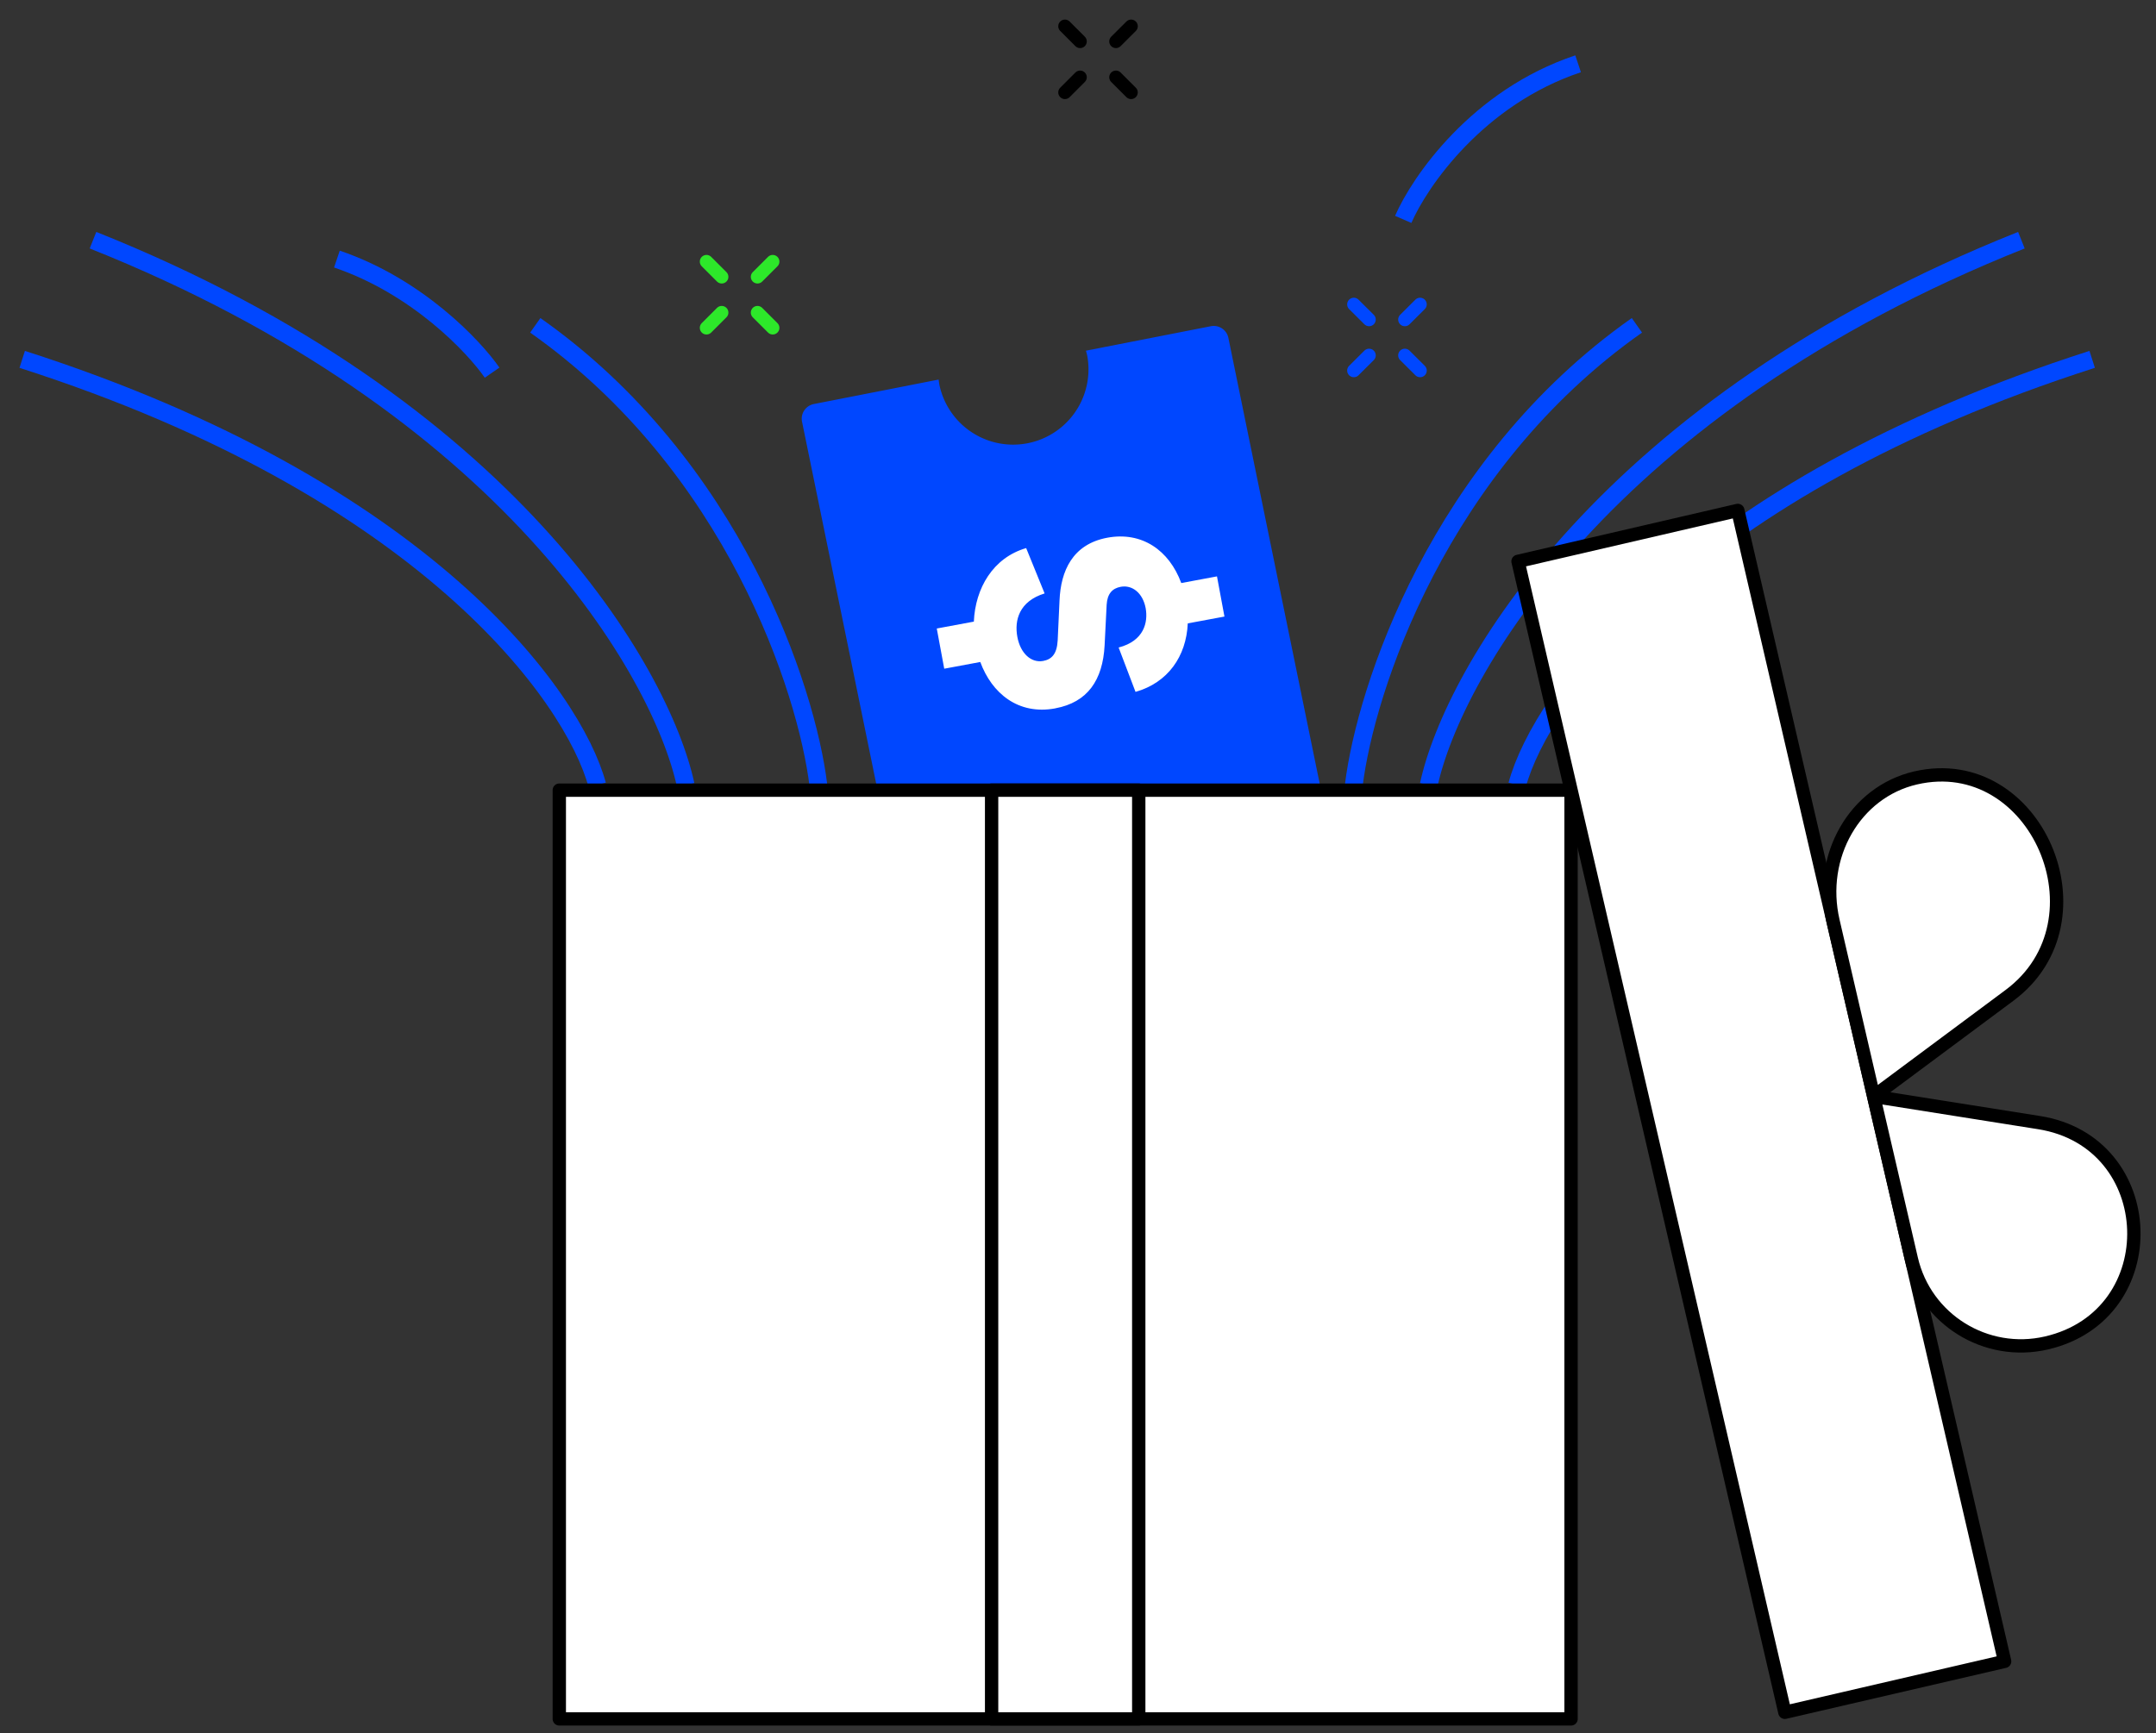 <svg width="97" height="78" fill="none" xmlns="http://www.w3.org/2000/svg"><rect width="100%" height="100%" fill="#333333" stroke="none"/><path d="M48.858 15.78c.02.083.045.164.062.25a3.39 3.39 0 0 1-6.652 1.305 3.33 3.33 0 0 1-.038-.254l-5.617 1.102a.673.673 0 0 0-.53.788l5.488 26.793a.673.673 0 0 0 .788.531l17.865-3.503a.673.673 0 0 0 .53-.788L55.267 15.21a.673.673 0 0 0-.788-.53l-5.617 1.1h-.003Z" fill="#0047FF"/><path d="M47.477 31.878c-1.668.31-2.856-.68-3.373-2.087l-1.622.302-.336-1.809 1.668-.31c.066-1.502.86-2.875 2.354-3.309l.83 2.04c-1.147.355-1.366 1.21-1.226 1.959.14.746.625 1.178 1.16 1.08.376-.07.619-.298.654-.925l.083-1.8c.056-1.32.58-2.526 2.144-2.82 1.564-.292 2.789.565 3.333 2.039l1.607-.3.336 1.808-1.65.307c-.067 1.49-.899 2.67-2.351 3.083l-.76-1.997c1.144-.297 1.332-1.135 1.216-1.773-.128-.678-.6-1.056-1.124-.959-.377.07-.601.311-.631.807l-.092 1.83c-.082 1.562-.767 2.564-2.216 2.831l-.004.003Z" fill="#fff"/><path d="m31.785 11.772.686.686m1.609 1.609.686.686m0-2.981-.686.686m-1.609 1.609-.686.686" stroke="#2DE82A" stroke-width=".6" stroke-linecap="round" stroke-linejoin="round"/><path d="m47.912 1.181.683.683m1.611 1.612.683.683m.001-2.978-.684.683m-1.611 1.612-.683.683" stroke="#000" stroke-width=".6" stroke-linecap="round" stroke-linejoin="round"/><path d="m60.91 13.698.686.682m1.609 1.612.686.683m-.001-2.977-.685.682m-1.609 1.612-.686.683" stroke="#0047FF" stroke-width=".6" stroke-linecap="round" stroke-linejoin="round"/><g stroke="#0047FF" stroke-width=".8"><path d="M68.258 35.326c1.062-3.959 7.721-13.331 25.87-19.154"/><path d="M64.279 35.326c1.094-5.067 7.958-17.064 26.665-24.517M60.91 35.326c.523-4.275 3.801-14.398 12.736-20.686M26.869 35.326c-1.062-3.959-7.721-13.331-25.87-19.154"/><path d="M30.848 35.326c-1.093-5.067-7.958-17.064-26.664-24.517m32.634 24.517c-.522-4.275-3.8-14.398-12.735-20.686m39.049-4.767c.741-1.707 3.352-5.498 7.868-7.002M22.14 16.77c-.828-1.195-3.384-3.891-6.982-5.111"/></g><path d="M70.683 35.558h-45.52v41.795h45.52V35.558Z" fill="#fff" stroke="#000" stroke-width=".6" stroke-linecap="round" stroke-linejoin="round"/><g fill="#fff" stroke="#000" stroke-width=".6" stroke-linecap="round" stroke-linejoin="round"><path d="M90.19 74.764 78.185 22.97l-9.888 2.292 12.005 51.794 9.888-2.292Z"/><path d="m84.296 49.338 7.442 1.181c5.497.871 5.76 8.659.336 9.916-2.728.633-5.451-1.06-6.081-3.778l-1.697-7.319Zm.001 0 6.114-4.547c4.517-3.357 1.195-11.04-4.23-9.782-2.728.632-4.39 3.52-3.71 6.447l1.826 7.882Z"/></g><path d="M51.233 35.558h-6.62v41.795h6.62V35.558Z" fill="#fff" stroke="#000" stroke-width=".6" stroke-linecap="round" stroke-linejoin="round"/></svg>